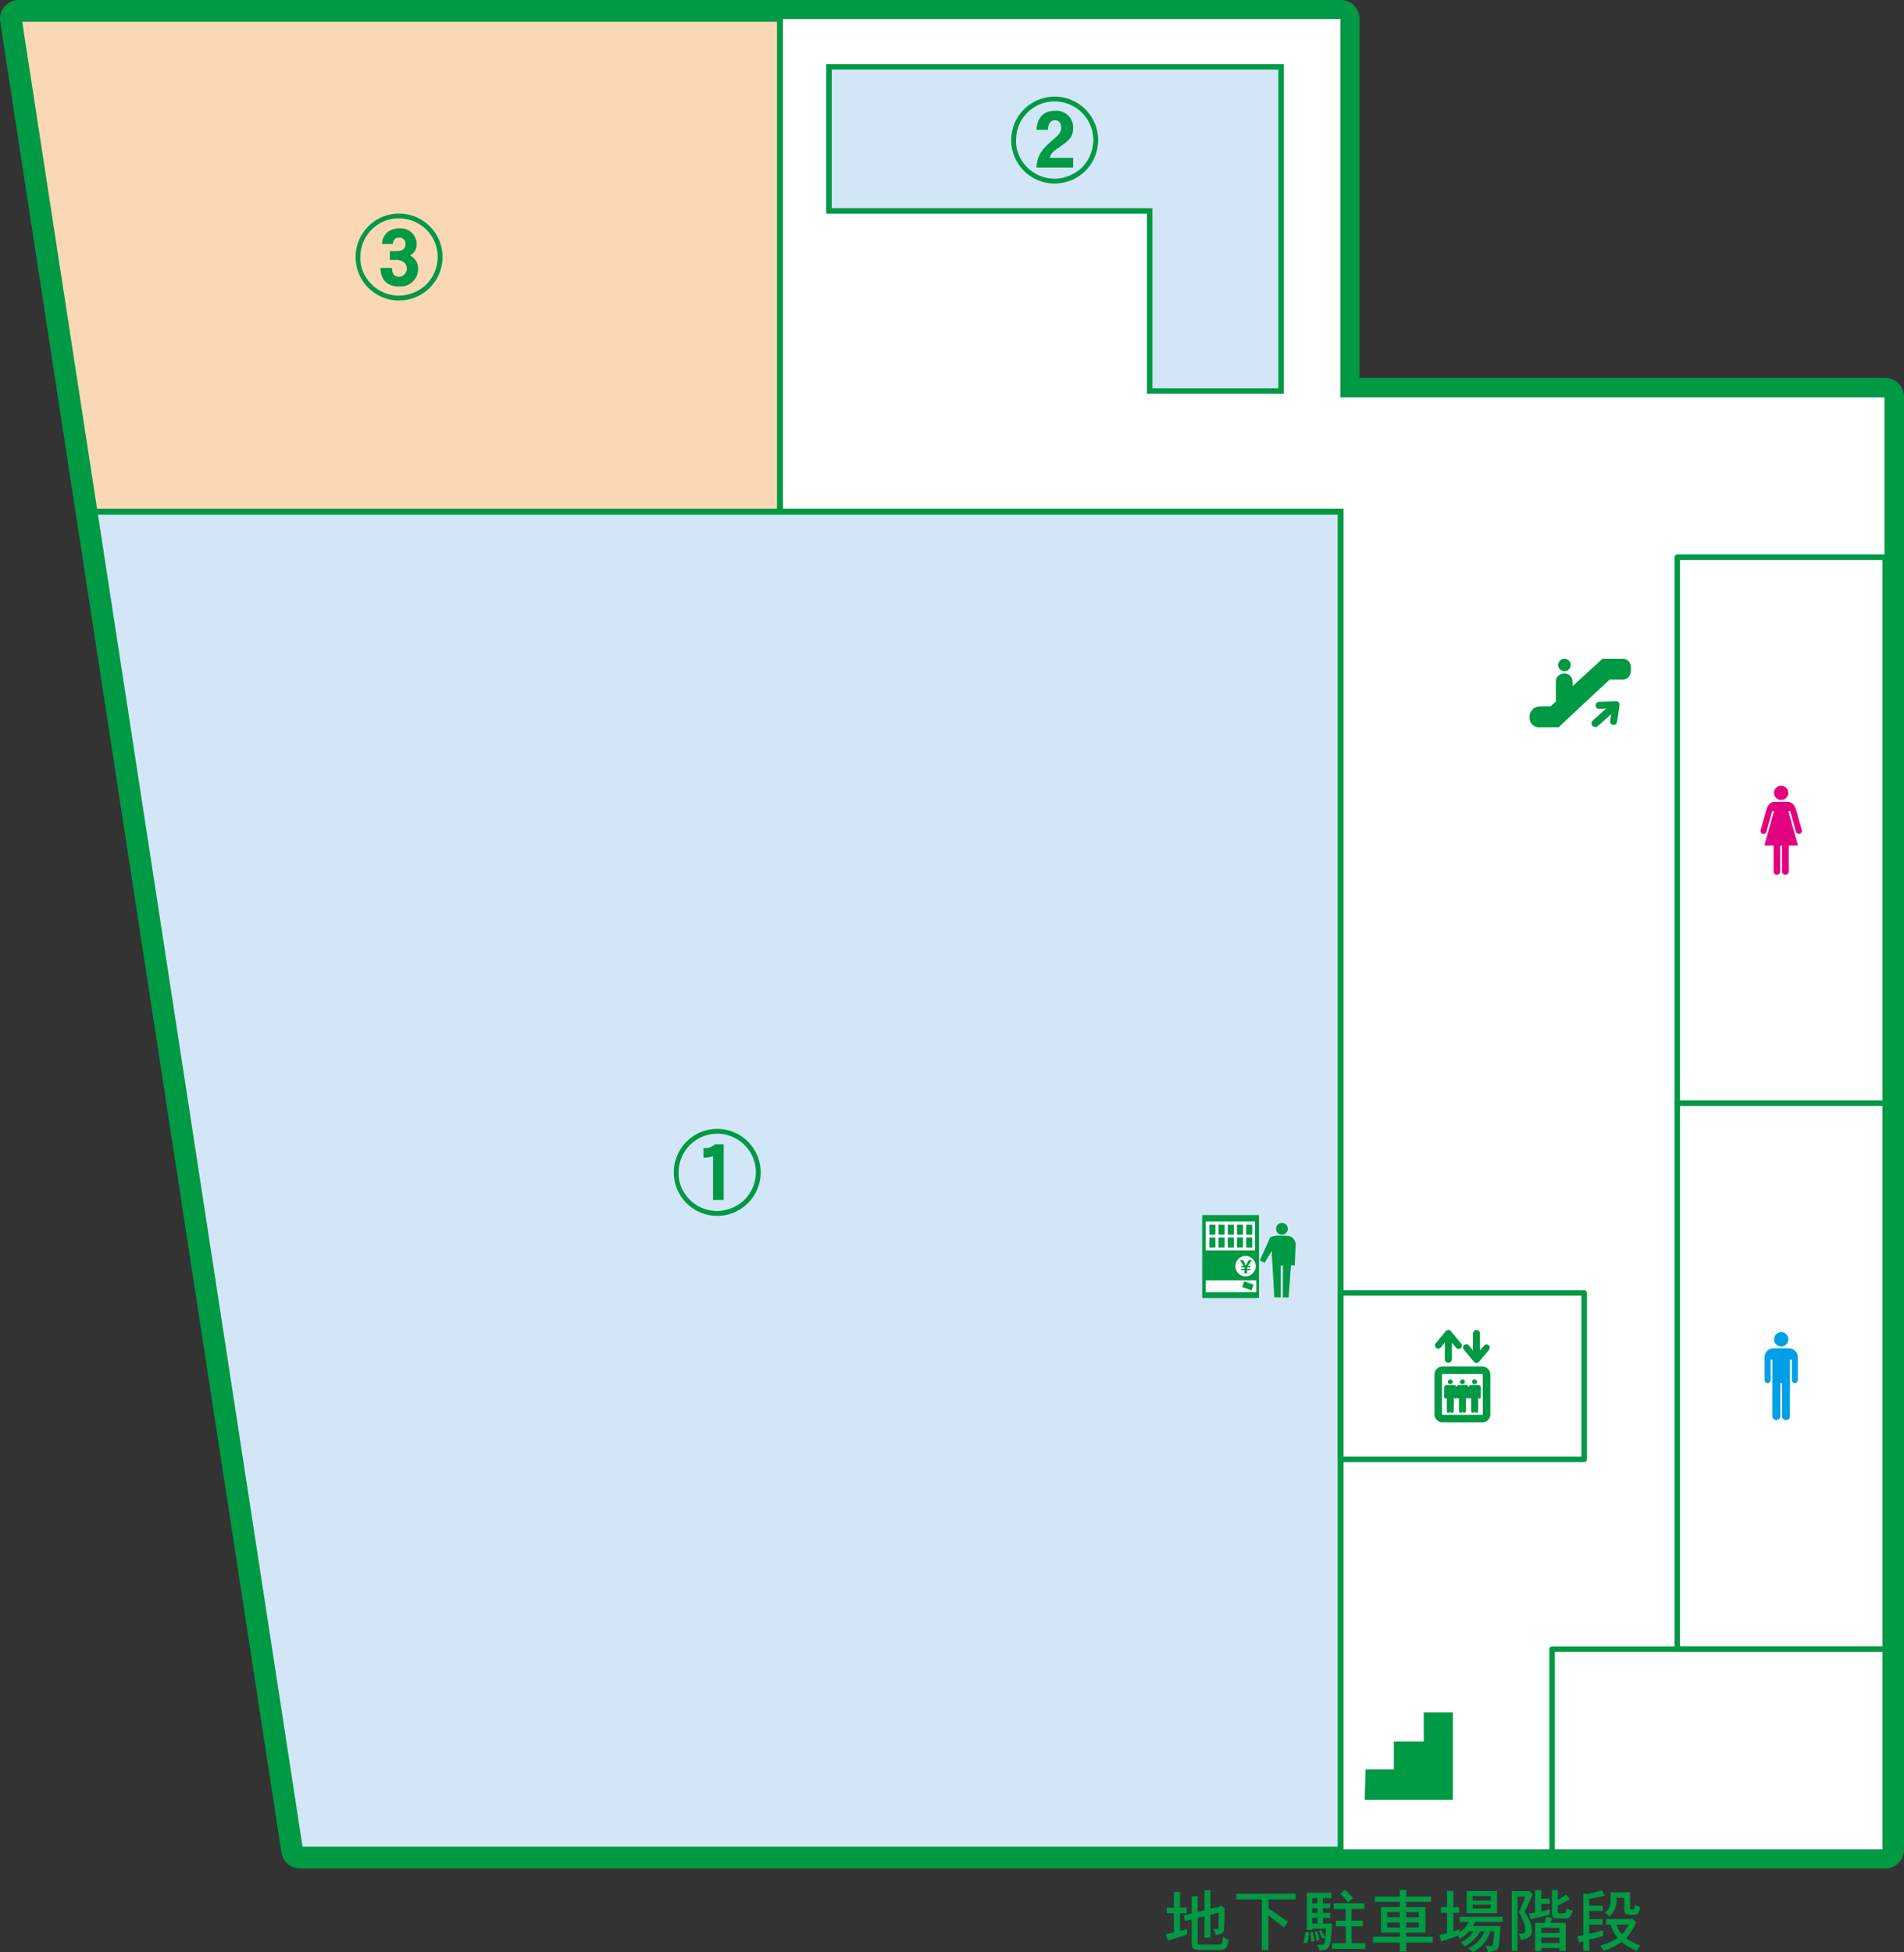 <svg id="グループ_4220" data-name="グループ 4220" xmlns="http://www.w3.org/2000/svg" xmlns:xlink="http://www.w3.org/1999/xlink" width="347.134" height="355.917" viewBox="0 0 347.134 355.917">
  <rect x="0" y="0" width="347.134" height="355.917" fill="#333333" stroke="none"/>
  <defs>
    <clipPath id="clip-path">
      <rect id="長方形_2825" data-name="長方形 2825" width="347.134" height="355.917" fill="none"/>
    </clipPath>
  </defs>
  <path id="パス_7279" data-name="パス 7279" d="M244.428,3.434V72.323H343.7V337.208H54.7L3.434,3.434Z" fill="#fff"/>
  <path id="パス_7280" data-name="パス 7280" d="M17.236,93.285,3.434,3.435h138.78V93.289Z" fill="#fbd8b5"/>
  <path id="パス_7281" data-name="パス 7281" d="M17.236,93.285,3.434,3.435h138.78V93.289Z" fill="none" stroke="#094" stroke-miterlimit="10" stroke-width="1.063"/>
  <path id="パス_7282" data-name="パス 7282" d="M233.565,12.192v59.1H209.611V38.459H151.144V12.192Z" fill="#d3e6f7"/>
  <path id="パス_7283" data-name="パス 7283" d="M233.565,12.192v59.1H209.611V38.459H151.144V12.192Z" fill="none" stroke="#094" stroke-miterlimit="10" stroke-width="0.999"/>
  <path id="パス_7284" data-name="パス 7284" d="M54.7,337.208,17.237,93.285H244.43V337.208Z" fill="#d3e6f7"/>
  <path id="パス_7285" data-name="パス 7285" d="M54.7,337.208,17.237,93.285H244.43V337.208Z" fill="none" stroke="#094" stroke-miterlimit="10" stroke-width="1.063"/>
  <g id="グループ_4217" data-name="グループ 4217">
    <g id="グループ_4216" data-name="グループ 4216" clip-path="url(#clip-path)">
      <path id="パス_7286" data-name="パス 7286" d="M215.142,344.945v2.849h1.225v1.026h-1.225v3.223c.338-.075.875-.224,1.288-.349V352.7c-.738.238-1.275.413-1.762.563-.613.2-1.125.338-1.75.537l-.325-1.174c.45-.1,1.012-.213,1.425-.312v-3.5h-1.3v-1.026h1.3v-2.849Zm5.549-.312v3.387l1.587-.4.2-.2.813.45c-.063.675-.013,3.786-.2,4.237-.087.237-.2.463-1.424.7a4.433,4.433,0,0,0-.45-1.1h.687c.188,0,.238-.051.25-.213.025-.325.025-1.011.05-2.774l-1.512.362v4.187H219.6v-3.9l-1.237.275v4.449c0,.449.224.449,1.124.449h1.575c.912,0,1.187,0,1.362-.024.312-.038.375-.162.588-1.438a3.476,3.476,0,0,0,1.024.6c-.325,1.686-.65,1.848-2.012,1.848h-2.4c-1.85,0-2.362-.086-2.362-1.261v-4.337l-1.225.312-.2-1.074,1.425-.312V345.7h1.1v2.886l1.237-.3v-3.648Z" fill="#094"/>
      <path id="パス_7287" data-name="パス 7287" d="M236.225,345.257V346.3h-4.974v1.65c1.45.924,2.325,1.524,3.575,2.449l-.788,1.024c-.825-.712-1.312-1.1-2.787-2.2v6.336h-1.2V346.3h-4.661v-1.038Z" fill="#094"/>
      <path id="パス_7288" data-name="パス 7288" d="M238.676,352.292a16.276,16.276,0,0,1-.325,2.012l-.725-.175a12.227,12.227,0,0,0,.413-1.924Zm4.049-7.2v.975h-1.537v.95h1.324v.887h-1.324v.838h1.324v.924h-1.324v1.025h1.65a24.171,24.171,0,0,1-.351,3.762c-.2.836-.562,1.024-1.949,1.174a3.6,3.6,0,0,0-.412-1.062h1.012c.25,0,.337,0,.475-1.324l-.513.25c-.162-.388-.337-.838-.624-1.425l.387-.2.75,1.349c.037-.349.087-.95.112-1.587h-2.462v.238h-1v-6.774Zm-3.362,7.149a13.988,13.988,0,0,1,.288,1.649l-.625.1c-.013-.488-.038-1-.1-1.674Zm-.1-5.224h.925v-.95h-.925Zm0,1.725h.925v-.838h-.925Zm0,1.949h.925v-1.024h-.925Zm.863,1.4c.137.45.324,1,.449,1.563l-.537.175a13.79,13.79,0,0,0-.35-1.625Zm8.623-5.1v1.037H246.4v2.137h2.062v1.025H246.4v3.087h2.512v1.037h-6.073V354.28h2.5v-3.087H243.55v-1.025h1.787v-2.137h-2.2v-1.037Zm-3.512-2.475a18.73,18.73,0,0,1,1.437,1.525l-.887.775a15.108,15.108,0,0,0-1.387-1.537Z" fill="#094"/>
      <path id="パス_7289" data-name="パス 7289" d="M256.386,344.558v1.212h4.524v.961h-4.524v.951h3.5v4.673h-3.5v.75h4.836v1.05h-4.836v1.624h-1.175v-1.624h-4.886v-1.05h4.886v-.75h-3.437v-4.673h3.437v-.951h-4.562v-.961h4.562v-1.212Zm-3.475,4.973h2.3v-.925h-2.3Zm0,1.874h2.3v-.9h-2.3Zm3.475-1.874h2.287v-.925h-2.287Zm0,1.874h2.287v-.9h-2.287Z" fill="#094"/>
      <path id="パス_7290" data-name="パス 7290" d="M264.972,344.732v2.937h1.05v1.075h-1.05v3.374c.337-.112.762-.25,1.175-.375l-.013.525a5.547,5.547,0,0,0,1.675-1.874h-1.675v-.938h7.836v.938h-5.024c-.125.25-.275.549-.412.762h5.023a28.527,28.527,0,0,1-.362,3.886c-.162.525-.537.638-1.925.851a4.112,4.112,0,0,0-.424-1.125h.949c.325,0,.363-.038.438-.613.062-.387.137-1.287.162-2.037h-.675a6.441,6.441,0,0,1-3.162,3.8c-.25-.225-.562-.487-.849-.7a6.083,6.083,0,0,0,2.974-3.1H269.9a7.224,7.224,0,0,1-2.812,2.737,4.156,4.156,0,0,0-.75-.725,5.914,5.914,0,0,0,2.325-2.012h-.825a6.988,6.988,0,0,1-1.662,1.362,4.433,4.433,0,0,0-.4-.562c-.487.175-2.6.912-3.025,1.05l-.312-1.162c.487-.125.987-.263,1.375-.375v-3.687h-1.138v-1.075h1.138v-2.937Zm7.96,4.075h-5.549v-4.049h5.549Zm-4.436-2.313h3.3v-.812h-3.3Zm0,1.45h3.3v-.7h-3.3Z" fill="#094"/>
      <path id="パス_7291" data-name="パス 7291" d="M278.708,344.719l.737.625c-.363.875-.862,1.887-1.487,3.237a9.356,9.356,0,0,1,1.074,1.974,3.567,3.567,0,0,1,.263,1.25c0,1.05-.25,1.574-2.025,1.9a4.181,4.181,0,0,0-.387-1.2h.737c.363-.025.488-.225.488-.549a5.333,5.333,0,0,0-.375-1.675,7.828,7.828,0,0,0-.825-1.638,28.588,28.588,0,0,0,1.187-2.861h-1.424v9.872h-1.05V344.782h2.849Zm2.286-.125v1.563h1.55v.949h-1.55v1.362c.463-.112.938-.212,1.575-.362l-.013.938c-1.312.387-2.774.724-3.511.875l-.238-1.076,1.075-.149v-4.1Zm4.474,5.974v5.124h-1.15v-.537h-3.311v.55h-1.125v-5.137h1.712a11.329,11.329,0,0,0,.3-1.1l1.15.238c-.113.275-.213.549-.35.862Zm-4.461,1.837h3.312v-.925h-3.312Zm0,1.837h3.312v-.987h-3.312Zm3-9.635v1.75a13.271,13.271,0,0,0,1.537-.963l.675.85c-.587.338-1.4.775-2.212,1.187v1.113c.05.287.187.312.587.312.825,0,.838-.037,1.063-.888a5.337,5.337,0,0,0,1.124.363c-.562,1.463-.849,1.463-1.874,1.463-1.75,0-1.887-.125-1.95-.875v-4.312Z" fill="#094"/>
      <path id="パス_7292" data-name="パス 7292" d="M289.755,347.432h2.437v.974h-2.437v1.488H292.2v.987h-2.449v1.675c.713-.151,1.687-.413,2.537-.638v1.063c-.812.224-1.812.487-2.537.662v2.037h-1.087v-1.737l-.775.212-.275-1.162c.337-.05.737-.125,1.05-.2v-7.636l.7.162c.25,0,2.336-.574,2.7-.686l.5.962c-.825.237-1.875.425-2.812.6Zm7.9,2.387.637.65a11.922,11.922,0,0,1-1.787,2.887,9.847,9.847,0,0,0,2.6,1.349,2.9,2.9,0,0,0-.637.962,8.858,8.858,0,0,1-2.812-1.612,11.388,11.388,0,0,1-3.337,1.6,2.379,2.379,0,0,0-.575-.974,8.866,8.866,0,0,0,3.2-1.387,6.044,6.044,0,0,1-1.3-2.412h-.813v-1.013H297.4Zm-.462-4.812v2.888c0,.249.137.249.225.249.062,0,.362,0,.412-.012.113-.025.138-.138.25-.85a5.981,5.981,0,0,0,.938.35c-.138,1.162-.375,1.475-1.213,1.475-1.1,0-1.675,0-1.675-.875v-2.238h-1.412a3.937,3.937,0,0,1-1.337,3.462,2.263,2.263,0,0,0-.787-.787,2.285,2.285,0,0,0,1.037-1.912c.013-.138.013-.3.013-1.75Zm-2.487,5.874a4.776,4.776,0,0,0,1.024,1.774,8.023,8.023,0,0,0,1.2-1.774Z" fill="#094"/>
    </g>
  </g>
  <path id="パス_7293" data-name="パス 7293" d="M244.429,338.183V93.285H17.236" fill="none" stroke="#094" stroke-linecap="round" stroke-linejoin="round" stroke-width="1"/>
  <g id="グループ_4219" data-name="グループ 4219">
    <g id="グループ_4218" data-name="グループ 4218" clip-path="url(#clip-path)">
      <path id="パス_7294" data-name="パス 7294" d="M324.735,245.479a1.309,1.309,0,1,0,0-2.618,1.33,1.33,0,0,0-1.3,1.313,1.312,1.312,0,0,0,1.3,1.305" fill="#009fe8"/>
      <path id="パス_7295" data-name="パス 7295" d="M326.151,245.818H323.34a1.626,1.626,0,0,0-1.624,1.621v4.16a.546.546,0,0,0,.532.56h.008a.56.56,0,0,0,.56-.524V248.05a.164.164,0,0,1,.154-.173.176.176,0,0,1,.174.173V258.2a.724.724,0,0,0,1.447,0v-5.9a.149.149,0,0,1,.131-.165h.015a.154.154,0,0,1,.17.137.144.144,0,0,1,0,.029v5.9a.727.727,0,0,0,.722.722.714.714,0,0,0,.71-.718v0l.008-10.153a.178.178,0,0,1,.177-.173.175.175,0,0,1,.162.173v3.584a.542.542,0,0,0,.548.524.548.548,0,0,0,.548-.548v-4.171a1.626,1.626,0,0,0-1.624-1.621" fill="#009fe8"/>
      <path id="パス_7296" data-name="パス 7296" d="M324.747,145.851a1.3,1.3,0,1,0-.022,0h.022" fill="#e3007f"/>
      <path id="パス_7297" data-name="パス 7297" d="M327.456,147.614c-.3-.954-.867-1.423-1.554-1.423h-2.31c-.678,0-1.27.469-1.546,1.423l-1.053,3.722a.544.544,0,0,0,.366.677h.005a.56.56,0,0,0,.686-.382l1.037-3.675a.163.163,0,0,1,.2-.107h0a.151.151,0,0,1,.121.176l-.007.024-1.723,6.088h1.683v4.743a.607.607,0,0,0,.6.611.6.6,0,0,0,.6-.6v-.011l.016-4.566a.164.164,0,0,1,.327-.026.112.112,0,0,1,0,.026v4.566a.607.607,0,0,0,1.214,0v-4.746l1.688.008-1.723-6.1a.161.161,0,0,1,.106-.2.183.183,0,0,1,.217.106l1.017,3.675a.575.575,0,0,0,.69.382.561.561,0,0,0,.386-.678Z" fill="#e3007f"/>
      <path id="パス_7298" data-name="パス 7298" d="M248.816,328.122h16.068V312.2h-5.308v5.3h-5.449V322.6h-5.165Z" fill="#094"/>
      <path id="パス_7299" data-name="パス 7299" d="M244.428,3.434V72.323H343.7V337.208H54.7L3.434,3.434Zm0-3.434H3.434a3.439,3.439,0,0,0-3.4,3.955L51.306,337.732a3.436,3.436,0,0,0,3.4,2.914h289a3.435,3.435,0,0,0,3.434-3.436V72.323a3.433,3.433,0,0,0-3.434-3.434H247.862V3.434A3.436,3.436,0,0,0,244.428,0" fill="#094"/>
      <path id="パス_7300" data-name="パス 7300" d="M244.429,72.323H343.7V338.179" fill="none" stroke="#094" stroke-linecap="round" stroke-linejoin="round" stroke-width="0.261"/>
      <rect id="長方形_2826" data-name="長方形 2826" width="37.904" height="99.544" transform="translate(305.793 101.593)" fill="none" stroke="#094" stroke-linecap="round" stroke-linejoin="round" stroke-width="1"/>
      <rect id="長方形_2827" data-name="長方形 2827" width="37.904" height="99.544" transform="translate(305.793 201.121)" fill="none" stroke="#094" stroke-linecap="round" stroke-linejoin="round" stroke-width="1"/>
      <rect id="長方形_2828" data-name="長方形 2828" width="44.398" height="30.334" transform="translate(244.432 235.725)" fill="none" stroke="#094" stroke-linecap="round" stroke-linejoin="round" stroke-width="1"/>
      <rect id="長方形_2829" data-name="長方形 2829" width="60.726" height="38.417" transform="translate(282.971 300.665)" fill="none" stroke="#094" stroke-linecap="round" stroke-linejoin="round" stroke-width="1"/>
      <line id="線_377" data-name="線 377" y2="90.653" transform="translate(142.215 2.635)" fill="none" stroke="#094" stroke-linecap="round" stroke-linejoin="round" stroke-width="1"/>
      <path id="パス_7301" data-name="パス 7301" d="M219.288,221.527h10.138a.108.108,0,0,1,.108.108v14.906a.108.108,0,0,1-.108.108H219.288a.108.108,0,0,1-.108-.108V221.635a.108.108,0,0,1,.108-.108" fill="#094"/>
      <rect id="長方形_2830" data-name="長方形 2830" width="9.224" height="2.158" transform="translate(219.821 233.433)" fill="#fff"/>
      <rect id="長方形_2831" data-name="長方形 2831" width="8.993" height="5.272" transform="translate(219.807 222.691)" fill="#fff"/>
      <rect id="長方形_2832" data-name="長方形 2832" width="1.107" height="1.817" transform="translate(220.483 223.293)" fill="#094"/>
      <rect id="長方形_2833" data-name="長方形 2833" width="1.107" height="1.817" transform="translate(222.166 223.293)" fill="#094"/>
      <rect id="長方形_2834" data-name="長方形 2834" width="1.107" height="1.817" transform="translate(223.844 223.293)" fill="#094"/>
      <rect id="長方形_2835" data-name="長方形 2835" width="1.107" height="1.817" transform="translate(225.524 223.293)" fill="#094"/>
      <rect id="長方形_2836" data-name="長方形 2836" width="1.107" height="1.817" transform="translate(227.203 223.293)" fill="#094"/>
      <rect id="長方形_2837" data-name="長方形 2837" width="1.107" height="1.817" transform="translate(220.483 225.612)" fill="#094"/>
      <rect id="長方形_2838" data-name="長方形 2838" width="1.107" height="1.817" transform="translate(222.166 225.612)" fill="#094"/>
      <rect id="長方形_2839" data-name="長方形 2839" width="1.107" height="1.817" transform="translate(223.844 225.612)" fill="#094"/>
      <rect id="長方形_2840" data-name="長方形 2840" width="1.107" height="1.817" transform="translate(225.524 225.612)" fill="#094"/>
      <rect id="長方形_2841" data-name="長方形 2841" width="1.107" height="1.817" transform="translate(227.203 225.612)" fill="#094"/>
      <path id="パス_7302" data-name="パス 7302" d="M228.553,234.2l-.358,1.047-1.72-.585.358-1.047Z" fill="#094"/>
      <path id="パス_7303" data-name="パス 7303" d="M228.946,230.844a1.855,1.855,0,1,1-1.857-1.857,1.856,1.856,0,0,1,1.857,1.857" fill="#fff"/>
      <path id="パス_7304" data-name="パス 7304" d="M226.879,232.162v-.6h-.619v-.244h.616v-.246h-.616v-.244h.478l-.672-1.076h.579l.331.652c.07.141.107.251.161.378h.007c.054-.117.1-.248.164-.381l.352-.649h.579l-.736,1.081h.485v.244h-.616v.248h.616v.244h-.616v.6Z" fill="#094"/>
      <path id="パス_7305" data-name="パス 7305" d="M234.8,224.026a1.074,1.074,0,1,1-1.074-1.074,1.074,1.074,0,0,1,1.074,1.074" fill="#094"/>
      <path id="パス_7306" data-name="パス 7306" d="M231.583,225.589l-1.887,4.2.846.455,1.3-2.181.488,8.464h1.175v-5.8h.391v5.827h1.04l.425-5.861h.682l.194-3.938a2.251,2.251,0,0,0-.358-.846,1.713,1.713,0,0,0-.846-.552,17.1,17.1,0,0,0-2.308-.067,3.42,3.42,0,0,0-1.141.294" fill="#094"/>
      <path id="パス_7307" data-name="パス 7307" d="M262.685,245.661s.343-.414.733-.9v3.079a.641.641,0,0,0,1.281,0v-3.074c.39.481.737.9.737.9a.6.6,0,1,0,.919-.757l-1.845-2.22a.581.581,0,0,0-.453-.221.613.613,0,0,0-.457.221l-1.837,2.22a.6.6,0,0,0,.079.836.609.609,0,0,0,.844-.079" fill="#094"/>
      <path id="パス_7308" data-name="パス 7308" d="M268.734,248.289a.619.619,0,0,0,.457.225.6.6,0,0,0,.461-.225l1.83-2.216a.589.589,0,1,0-.907-.753s-.355.414-.749.887V243.13a.641.641,0,0,0-.633-.647h0a.646.646,0,0,0-.643.647v3.076c-.379-.473-.733-.887-.733-.887a.59.59,0,1,0-.935.719.348.348,0,0,0,.024.03Z" fill="#094"/>
      <path id="パス_7309" data-name="パス 7309" d="M270.255,249.134H263a1.457,1.457,0,0,0-1.463,1.451v7.267a1.452,1.452,0,0,0,1.441,1.463h7.269a1.457,1.457,0,0,0,1.467-1.447V250.6a1.474,1.474,0,0,0-1.467-1.467m.087,8.722a.083.083,0,0,1-.079.087H263a.1.1,0,0,1-.1-.087V250.6a.1.1,0,0,1,.1-.091h7.251a.084.084,0,0,1,.087.081v.01Z" fill="#094"/>
      <path id="パス_7310" data-name="パス 7310" d="M264.4,252.356a.441.441,0,0,0,.457-.425v-.013a.457.457,0,0,0-.911,0,.445.445,0,0,0,.452.438h0" fill="#094"/>
      <path id="パス_7311" data-name="パス 7311" d="M266.631,252.356a.439.439,0,0,0,.45-.428v-.01a.431.431,0,0,0-.442-.422h-.008a.439.439,0,0,0-.457.42v0a.446.446,0,0,0,.454.438h0" fill="#094"/>
      <path id="パス_7312" data-name="パス 7312" d="M268.855,252.356a.438.438,0,0,0,.442-.434v0a.45.45,0,1,0-.9,0,.44.44,0,0,0,.442.438h.011" fill="#094"/>
      <path id="パス_7313" data-name="パス 7313" d="M269.506,252.533h-1.3a.433.433,0,0,0-.468.395v.019a.42.42,0,0,0-.422-.416l-.035,0h-1.3a.435.435,0,0,0-.468.4v.013a.42.42,0,0,0-.422-.416l-.035,0h-1.289a.43.43,0,0,0-.471.383c0,.015,0,.031,0,.047v1.814a.232.232,0,0,0,.248.213.226.226,0,0,0,.225-.17l.012,2.5a.294.294,0,0,0,.312.273h.007a.29.29,0,0,0,.308-.269v0a.323.323,0,0,0,.638,0v-2.5a.252.252,0,0,0,.237.17.224.224,0,0,0,.233-.209.249.249,0,0,0,.287.2.252.252,0,0,0,.194-.165v2.5a.321.321,0,0,0,.635,0,.294.294,0,0,0,.308.272.307.307,0,0,0,.331-.272v-2.5a.24.24,0,0,0,.225.17.229.229,0,0,0,.241-.209.237.237,0,0,0,.241.209.254.254,0,0,0,.241-.17v2.5a.321.321,0,0,0,.635,0,.294.294,0,0,0,.308.272.3.3,0,0,0,.33-.266V254.82a.239.239,0,0,0,.233.17.227.227,0,0,0,.241-.212h0v-1.814a.424.424,0,0,0-.417-.431h-.04" fill="#094"/>
      <path id="パス_7314" data-name="パス 7314" d="M296.053,120.108h-3.9l-5.43,4.983-.047-1.125a1.477,1.477,0,0,0-1.475-1.184A1.594,1.594,0,0,0,283.663,124v3.9l-.949.871-2.148.026a1.879,1.879,0,0,0-1.692,1.9,1.768,1.768,0,0,0,1.508,1.9s3.937-.034,3.81,0,9.278-8.687,9.278-8.687h2.4s1.358.036,1.475-1.683c.132-2.06-1.291-2.117-1.291-2.117" fill="#094"/>
      <path id="パス_7315" data-name="パス 7315" d="M285.211,122.375a1.138,1.138,0,1,0-1.121-1.154,1.138,1.138,0,0,0,1.121,1.154" fill="#094"/>
      <path id="パス_7316" data-name="パス 7316" d="M294.618,127.85l-3.094.114h0a.637.637,0,0,0-.608.666.645.645,0,0,0,.666.609s.578-.013,1.241-.049l-2.462,2.2a.688.688,0,0,0,.915,1.024l2.459-2.2c-.108.656-.191,1.228-.191,1.228l.006-.006a.646.646,0,0,0,.538.729h.006a.634.634,0,0,0,.72-.533l.462-3.057a.663.663,0,0,0-.148-.522.618.618,0,0,0-.508-.2" fill="#094"/>
      <path id="パス_7317" data-name="パス 7317" d="M122.845,213.735a7.923,7.923,0,1,1,7.931,7.931,7.9,7.9,0,0,1-7.931-7.931m2.016,3.884a7.066,7.066,0,0,0,5.915,3.169,7.378,7.378,0,0,0,4.794-1.9,7.152,7.152,0,0,0,2.242-5.152,7.048,7.048,0,0,0-7.036-7.036,7.039,7.039,0,0,0-7.053,7.036,6.439,6.439,0,0,0,1.138,3.884m7.085-9v10.157H130v-8.011a4.14,4.14,0,0,1-1.739.292v-1.772a2.54,2.54,0,0,0,2.1-.666Z" fill="#094"/>
      <path id="パス_7318" data-name="パス 7318" d="M64.837,46.851a7.922,7.922,0,1,1,7.93,7.931,7.886,7.886,0,0,1-7.93-7.931m2.015,3.9A7.071,7.071,0,0,0,72.767,53.9a7.371,7.371,0,0,0,4.81-1.9A7.161,7.161,0,0,0,79.8,46.851a7.049,7.049,0,0,0-7.037-7.036,6.819,6.819,0,0,0-5.119,2.176,6.889,6.889,0,0,0-1.933,4.86,6.487,6.487,0,0,0,1.137,3.9m4.225-3.364V45.779h1.235c1.154,0,1.625-.489,1.625-1.317a1.07,1.07,0,0,0-1.1-1.137c-.861,0-1.088.389-1.235,1.153h-1.95A2.882,2.882,0,0,1,70.8,42.219a3.415,3.415,0,0,1,2.015-.585,2.9,2.9,0,0,1,3.153,2.926,2.206,2.206,0,0,1-1.235,2.015,2.593,2.593,0,0,1,1.495,2.551,3.2,3.2,0,0,1-3.445,3.1c-3.186,0-3.364-2.421-3.429-3.38h2.1c.032.6.114,1.625,1.381,1.625a1.51,1.51,0,0,0,.65-2.763,2.5,2.5,0,0,0-1.17-.325Z" fill="#094"/>
      <path id="パス_7319" data-name="パス 7319" d="M184.367,25.528a7.922,7.922,0,1,1,7.93,7.931,7.886,7.886,0,0,1-7.93-7.931m2.015,3.884a7.1,7.1,0,0,0,5.915,3.169,7.451,7.451,0,0,0,4.81-1.9,7.187,7.187,0,0,0,2.226-5.151,7.048,7.048,0,0,0-7.036-7.036,7.013,7.013,0,0,0-7.053,7.036,6.439,6.439,0,0,0,1.138,3.884m9.279-.634v1.771h-6.695c.162-1.933.585-2.99,3.022-5.086.975-.813,1.479-1.284,1.479-2.226,0-.731-.341-1.3-1.1-1.3-.455,0-1.251.1-1.3,1.723h-2.1c.146-1.885.991-3.461,3.38-3.461a3.05,3.05,0,0,1,3.315,3.039c0,1.853-.91,2.47-2.519,3.591-1.1.748-1.495,1.089-1.8,1.95Z" fill="#094"/>
    </g>
  </g>
</svg>
